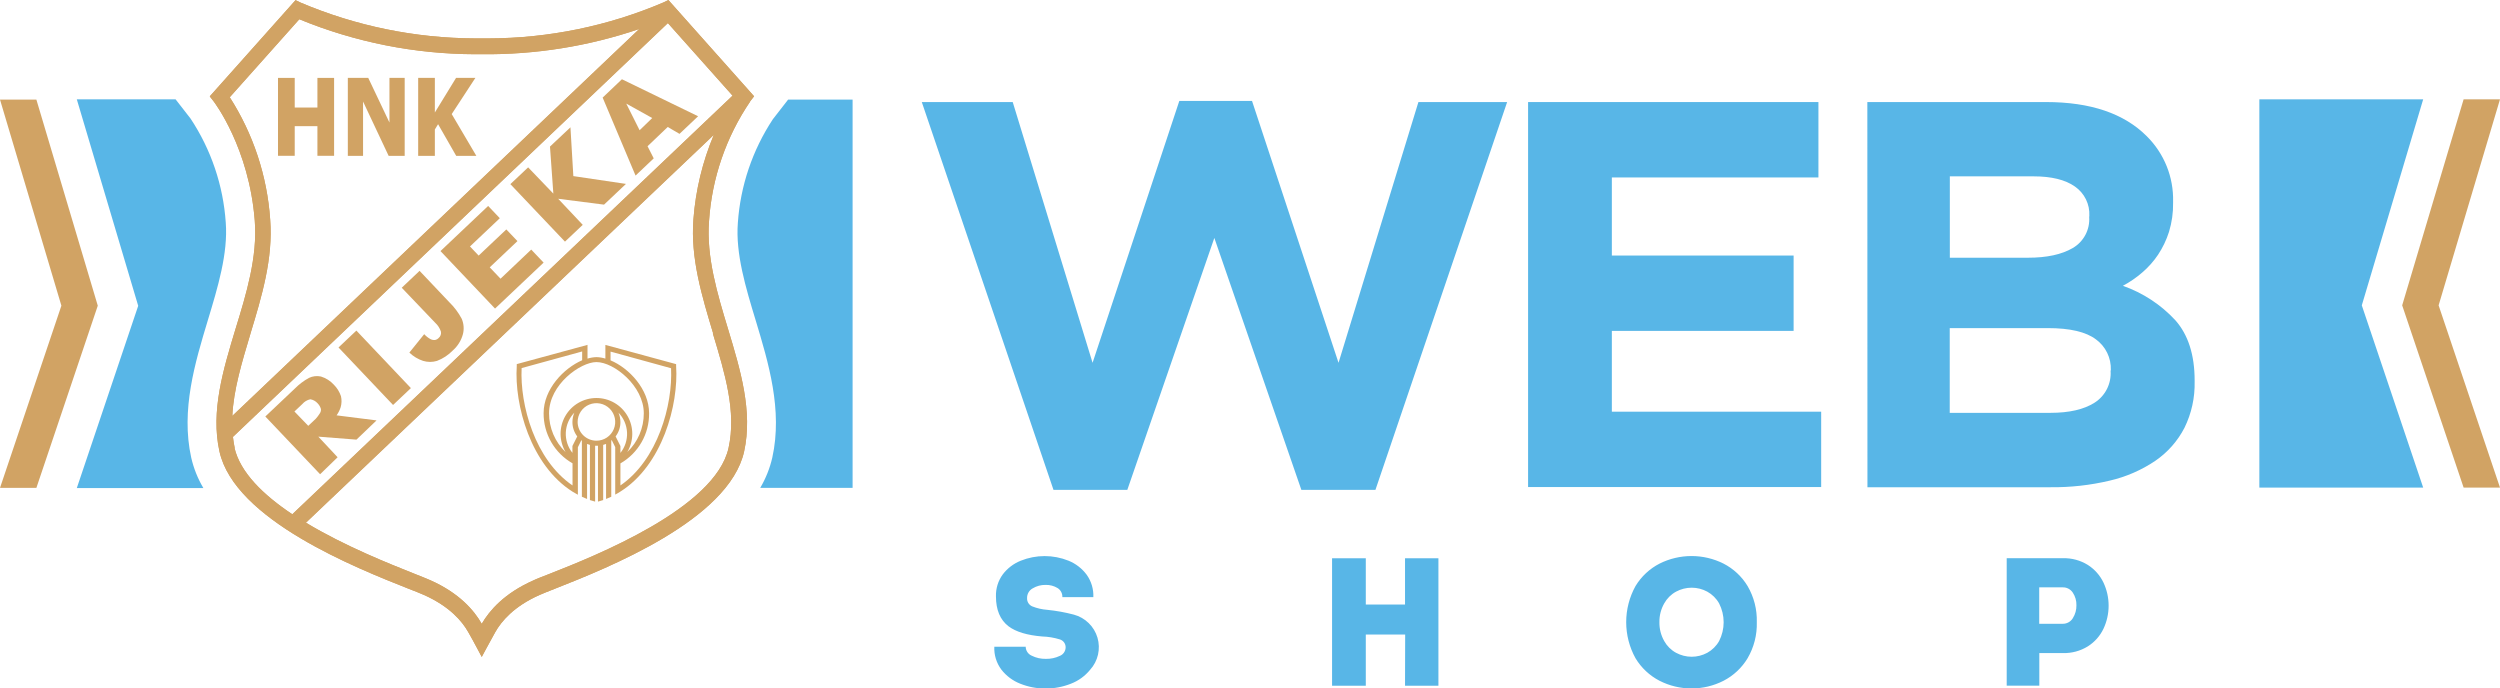 <svg xmlns="http://www.w3.org/2000/svg" width="207" height="57" viewBox="0 0 207 57" fill="none"><g clip-path="url(#clip0)"><path d="M0 8.247H3.012L8.096 25.311L3.012 40.398H0L5.083 25.311L0 8.247Z" fill="#D1A364"></path><path d="M62.108 8.398L62.439 7.972L55.345 0.004L54.902 0.215C50.339 2.158 45.431 3.166 40.47 3.179H39.888H39.325C34.371 3.16 29.47 2.155 24.909 0.223L24.471 0.012L17.368 7.98L17.7 8.406C17.727 8.442 20.628 12.227 21.095 18.279C21.326 21.271 20.405 24.307 19.499 27.243C18.486 30.59 17.432 34.052 18.17 37.374C19.423 43.048 29.51 47.036 33.815 48.741C34.386 48.964 34.833 49.139 35.108 49.263C37.222 50.207 38.264 51.434 38.775 52.343C39.174 53.032 39.888 54.394 39.888 54.394C39.888 54.394 40.602 53.06 41.005 52.343C41.516 51.434 42.557 50.203 44.668 49.267C44.943 49.144 45.394 48.964 45.961 48.741C50.27 47.04 60.352 43.056 61.613 37.383C62.347 34.064 61.302 30.61 60.285 27.251C59.395 24.315 58.477 21.275 58.709 18.287C58.945 14.753 60.118 11.346 62.108 8.414V8.398ZM20.74 27.617C21.666 24.57 22.623 21.414 22.372 18.179C22.123 14.577 20.972 11.094 19.024 8.052L24.782 1.594C29.396 3.492 34.335 4.476 39.325 4.49H39.888C44.321 4.536 48.73 3.831 52.927 2.402L19.236 34.438C19.339 32.255 20.034 29.984 20.74 27.622V27.617ZM19.435 37.1C19.37 36.794 19.321 36.486 19.288 36.175L55.301 1.912L60.656 7.92L24.203 42.582C21.809 40.988 19.89 39.12 19.415 37.08L19.435 37.1ZM59.024 27.61C60.033 30.944 60.987 34.096 60.325 37.088C59.223 42.088 49.248 46.04 45.482 47.522C44.899 47.753 44.44 47.92 44.141 48.068C41.747 49.132 40.518 50.562 39.888 51.653C39.257 50.538 38.029 49.108 35.635 48.044C35.335 47.912 34.876 47.729 34.294 47.498C32.299 46.701 28.572 45.235 25.332 43.279L59.103 11.167C58.168 13.389 57.598 15.748 57.416 18.151C57.164 21.387 58.122 24.526 59.044 27.59" fill="#D1A364"></path><path d="M26.505 39.267L21.969 34.486L24.423 32.163C24.764 31.819 25.154 31.525 25.58 31.291C25.889 31.143 26.238 31.103 26.573 31.175C26.986 31.302 27.357 31.537 27.647 31.857C27.912 32.124 28.112 32.448 28.233 32.805C28.301 33.105 28.293 33.417 28.209 33.713C28.131 33.955 28.017 34.183 27.87 34.391L31.178 34.809L29.514 36.402L26.358 36.155L27.954 37.861L26.505 39.267ZM25.524 35.259L26.146 34.673C26.268 34.538 26.377 34.393 26.474 34.239C26.552 34.131 26.587 33.997 26.573 33.864C26.522 33.688 26.427 33.526 26.298 33.394C26.142 33.217 25.929 33.099 25.695 33.06C25.435 33.115 25.201 33.255 25.029 33.458L24.379 34.072L25.524 35.259Z" fill="#D1A364"></path><path d="M29.507 27.373L28.029 28.771L32.545 33.532L34.022 32.135L29.507 27.373Z" fill="#D1A364"></path><path d="M33.264 23.825L34.741 22.426L37.195 25.016C37.609 25.417 37.958 25.881 38.228 26.39C38.401 26.791 38.438 27.238 38.332 27.661C38.192 28.188 37.899 28.661 37.49 29.02C37.123 29.399 36.678 29.693 36.185 29.881C35.809 29.996 35.408 29.996 35.032 29.881C34.606 29.74 34.218 29.506 33.895 29.195L35.124 27.669C35.268 27.827 35.436 27.962 35.623 28.068C35.744 28.136 35.883 28.165 36.022 28.151C36.136 28.128 36.241 28.07 36.321 27.984C36.397 27.921 36.454 27.84 36.487 27.747C36.52 27.654 36.527 27.555 36.508 27.458C36.417 27.178 36.255 26.927 36.038 26.729L33.264 23.825Z" fill="#D1A364"></path><path d="M36.472 20.789L40.419 17.052L41.384 18.068L38.914 20.406L39.632 21.163L41.923 18.996L42.844 19.964L40.55 22.136L41.444 23.076L43.986 20.665L45.011 21.745L40.989 25.55L36.472 20.789Z" fill="#D1A364"></path><path d="M55.289 10.514L53.617 12.108L54.128 13.112L52.624 14.538L49.899 8.08L51.495 6.562L57.803 9.626L56.263 11.084L55.289 10.514ZM54.004 9.773L51.854 8.578L52.959 10.785L54.004 9.773Z" fill="#D1A364"></path><path d="M42.258 15.247L43.73 13.857L45.817 16.032L45.538 12.136L47.233 10.542L47.473 14.582L51.83 15.227L50.014 16.944L46.216 16.458L48.251 18.617L46.779 20.008L42.258 15.247Z" fill="#D1A364"></path><path d="M26.282 8.904H24.403V6.45H23.018V12.9H24.403V10.446H26.282V12.9H27.663V6.45H26.282V8.904Z" fill="#D1A364"></path><path d="M32.247 10.147L30.491 6.45H28.8V12.904H30.061V8.406L32.179 12.904H33.508V6.45H32.247V10.147Z" fill="#D1A364"></path><path d="M37.402 9.446L39.361 6.45H37.761L36.006 9.315V6.45H34.625V12.904H36.006V10.721L36.273 10.283L37.773 12.904H39.441L37.402 9.446Z" fill="#D1A364"></path><path d="M55.983 30.303V30.151L50.126 28.558V29.693C49.889 29.617 49.641 29.576 49.392 29.57C49.139 29.576 48.888 29.618 48.646 29.693V28.554L42.788 30.148V30.299C42.573 33.538 43.946 38.534 47.417 40.717C47.56 40.805 47.7 40.885 47.848 40.964V37.032L48.135 36.454C48.151 36.465 48.165 36.477 48.179 36.49V41.131C48.319 41.195 48.462 41.259 48.61 41.315V36.757C48.682 36.789 48.766 36.809 48.845 36.837V41.406C48.989 41.45 49.129 41.498 49.276 41.534V36.908C49.32 36.908 49.356 36.908 49.392 36.908C49.428 36.908 49.472 36.908 49.512 36.908V41.534L49.943 41.406V36.837C50.022 36.809 50.106 36.789 50.182 36.757V41.315C50.326 41.259 50.469 41.195 50.613 41.131V36.478L50.653 36.442L50.94 37.02V40.952C51.088 40.877 51.235 40.789 51.371 40.701C54.834 38.522 56.199 33.534 55.983 30.303ZM53.306 34.219C53.309 34.819 53.189 35.413 52.953 35.966C52.718 36.518 52.372 37.016 51.938 37.43C52.205 36.98 52.348 36.468 52.352 35.944C52.357 35.421 52.223 34.906 51.963 34.452C51.704 33.997 51.329 33.619 50.876 33.356C50.423 33.093 49.908 32.955 49.384 32.955C48.86 32.955 48.345 33.093 47.892 33.356C47.439 33.619 47.064 33.997 46.805 34.452C46.545 34.906 46.411 35.421 46.416 35.944C46.42 36.468 46.563 36.98 46.83 37.43C46.396 37.016 46.05 36.518 45.815 35.965C45.58 35.413 45.459 34.819 45.462 34.219C45.462 31.829 48.075 29.98 49.384 29.98C50.844 29.98 53.306 31.964 53.306 34.219ZM51.211 34.171C51.638 34.613 51.889 35.194 51.919 35.807C51.948 36.419 51.753 37.022 51.371 37.502V36.932L50.972 36.135C51.234 35.792 51.374 35.372 51.371 34.94C51.369 34.676 51.315 34.414 51.211 34.171ZM47.397 36.928V37.498C47.015 37.018 46.82 36.415 46.849 35.803C46.879 35.19 47.13 34.609 47.556 34.167C47.452 34.412 47.398 34.675 47.397 34.94C47.394 35.372 47.535 35.792 47.796 36.135L47.397 36.928ZM43.191 30.478L48.203 29.1V29.829C46.679 30.486 45.011 32.219 45.011 34.211C45.005 35.053 45.224 35.881 45.645 36.611C46.065 37.34 46.673 37.945 47.405 38.362V40.195C44.293 38.072 43.04 33.534 43.191 30.478ZM47.828 34.94C47.827 34.633 47.918 34.332 48.088 34.076C48.259 33.82 48.501 33.62 48.786 33.502C49.07 33.384 49.383 33.352 49.685 33.412C49.987 33.471 50.265 33.619 50.483 33.836C50.701 34.053 50.849 34.33 50.91 34.632C50.97 34.933 50.94 35.246 50.822 35.53C50.704 35.814 50.505 36.057 50.249 36.228C49.993 36.399 49.692 36.49 49.384 36.49C48.972 36.489 48.578 36.325 48.286 36.035C47.995 35.745 47.83 35.351 47.828 34.94ZM51.371 40.195V38.37C52.1 37.951 52.704 37.346 53.121 36.616C53.539 35.886 53.754 35.059 53.745 34.219C53.745 32.227 52.077 30.474 50.553 29.837V29.112L55.564 30.49C55.712 33.526 54.463 38.072 51.371 40.195Z" fill="#D1A364"></path><path d="M187.074 40.374H189.225H200.64L195.557 25.283L200.64 8.223H189.225H187.074" fill="#58B6E7"></path><path d="M207 8.223H203.988L198.9 25.283L203.988 40.374H207L201.917 25.283L207 8.223Z" fill="#D1A364"></path><path d="M76.324 8.45H83.853L90.465 30.04L97.647 8.359H103.668L110.83 30.04L117.445 8.45H124.791L113.886 40.562H107.753L100.547 19.701L93.341 40.562H87.229L76.324 8.45Z" fill="#58B6E7"></path><path d="M126.526 8.45H150.566V14.693H133.461V21.159H148.511V27.398H133.461V34.088H150.793V40.327H126.526V8.45Z" fill="#58B6E7"></path><path d="M154.616 8.45H169.414C173.091 8.45 175.869 9.392 177.749 11.275C178.464 11.982 179.026 12.829 179.402 13.761C179.777 14.693 179.957 15.693 179.932 16.697V16.785C179.946 17.602 179.832 18.417 179.593 19.199C179.38 19.869 179.075 20.505 178.687 21.092C178.318 21.642 177.875 22.14 177.37 22.57C176.881 22.993 176.345 23.36 175.774 23.665C177.434 24.248 178.926 25.227 180.12 26.518C181.184 27.721 181.716 29.384 181.716 31.506V31.598C181.746 32.922 181.458 34.233 180.874 35.422C180.308 36.519 179.479 37.458 178.46 38.155C177.312 38.93 176.031 39.486 174.681 39.797C173.078 40.177 171.434 40.36 169.785 40.343H154.624L154.616 8.45ZM172.997 17.881C173.022 17.406 172.926 16.933 172.716 16.506C172.507 16.079 172.191 15.713 171.8 15.442C171.002 14.882 169.863 14.602 168.381 14.602H161.446V21.339H167.922C169.473 21.339 170.704 21.073 171.617 20.542C172.063 20.284 172.428 19.906 172.67 19.451C172.912 18.996 173.021 18.482 172.985 17.968L172.997 17.881ZM174.777 30.63C174.793 30.14 174.69 29.655 174.476 29.215C174.262 28.774 173.943 28.393 173.548 28.104C172.726 27.479 171.396 27.167 169.558 27.167H161.438V34.183H169.785C171.336 34.183 172.553 33.902 173.436 33.339C173.871 33.06 174.223 32.67 174.455 32.21C174.687 31.75 174.792 31.235 174.757 30.721L174.777 30.63Z" fill="#58B6E7"></path><path d="M170.783 51.649H168.848V48.633H170.783C170.95 48.627 171.116 48.664 171.264 48.741C171.412 48.818 171.538 48.932 171.629 49.072C171.833 49.379 171.938 49.742 171.928 50.111C171.937 50.492 171.832 50.866 171.629 51.187C171.541 51.332 171.417 51.451 171.268 51.532C171.12 51.613 170.952 51.654 170.783 51.649ZM166.155 56.773H168.856V54.076H170.807C171.536 54.095 172.254 53.901 172.874 53.518C173.433 53.164 173.881 52.66 174.166 52.064C174.448 51.465 174.594 50.811 174.594 50.149C174.594 49.488 174.448 48.834 174.166 48.235C173.88 47.638 173.432 47.133 172.874 46.777C172.254 46.393 171.536 46.199 170.807 46.219H166.155V56.773ZM137.399 51.514C137.39 50.97 137.528 50.433 137.798 49.96C138.026 49.55 138.366 49.212 138.779 48.988C139.176 48.774 139.619 48.661 140.07 48.661C140.521 48.661 140.965 48.774 141.361 48.988C141.772 49.215 142.112 49.551 142.342 49.96C142.589 50.443 142.718 50.978 142.718 51.52C142.718 52.062 142.589 52.597 142.342 53.08C142.112 53.489 141.772 53.825 141.361 54.052C140.965 54.266 140.521 54.379 140.07 54.379C139.619 54.379 139.176 54.266 138.779 54.052C138.366 53.828 138.026 53.49 137.798 53.08C137.527 52.603 137.389 52.062 137.399 51.514ZM145.463 51.514C145.493 50.466 145.229 49.431 144.7 48.526C144.222 47.732 143.531 47.088 142.705 46.665C141.885 46.254 140.979 46.04 140.06 46.04C139.142 46.04 138.236 46.254 137.415 46.665C136.59 47.089 135.899 47.733 135.42 48.526C134.914 49.441 134.649 50.469 134.649 51.514C134.649 52.559 134.914 53.587 135.42 54.502C135.899 55.297 136.589 55.944 137.415 56.37C138.234 56.787 139.141 57.004 140.06 57.004C140.98 57.004 141.886 56.787 142.705 56.37C143.531 55.945 144.222 55.298 144.7 54.502C145.229 53.598 145.493 52.564 145.463 51.518V51.514ZM116.336 56.777H119.101V46.223H116.336V50.056H113.088V46.223H110.295V56.777H113.088V52.542H116.348L116.336 56.777ZM84.943 53.55H82.329C82.299 54.229 82.505 54.897 82.912 55.442C83.32 55.968 83.863 56.372 84.484 56.614C85.149 56.879 85.859 57.014 86.575 57.012C87.29 57.012 88 56.877 88.665 56.614C89.29 56.375 89.84 55.977 90.261 55.458C90.582 55.104 90.807 54.674 90.914 54.208C91.021 53.742 91.006 53.257 90.871 52.799C90.736 52.34 90.485 51.925 90.143 51.591C89.801 51.257 89.379 51.016 88.917 50.892C88.195 50.702 87.46 50.569 86.718 50.494C86.288 50.463 85.866 50.367 85.465 50.207C85.332 50.149 85.22 50.051 85.144 49.927C85.068 49.803 85.033 49.659 85.042 49.514C85.039 49.352 85.081 49.191 85.162 49.051C85.244 48.91 85.362 48.795 85.505 48.717C85.83 48.521 86.203 48.422 86.582 48.43C86.928 48.421 87.269 48.511 87.564 48.689C87.692 48.768 87.796 48.879 87.866 49.011C87.936 49.144 87.97 49.293 87.963 49.442H90.529C90.556 48.781 90.362 48.129 89.978 47.59C89.593 47.071 89.073 46.668 88.474 46.426C87.205 45.916 85.788 45.916 84.52 46.426C83.93 46.662 83.415 47.053 83.031 47.558C82.645 48.086 82.445 48.728 82.465 49.382C82.465 50.498 82.812 51.323 83.506 51.857C84.121 52.319 85.05 52.598 86.299 52.701C86.789 52.715 87.275 52.796 87.744 52.94C87.89 52.981 88.018 53.071 88.107 53.194C88.196 53.317 88.241 53.466 88.234 53.617C88.23 53.767 88.182 53.912 88.096 54.034C88.011 54.157 87.891 54.252 87.752 54.307C87.393 54.478 87 54.563 86.602 54.554C86.194 54.564 85.79 54.474 85.425 54.291C85.278 54.228 85.153 54.124 85.064 53.991C84.975 53.858 84.928 53.702 84.927 53.542" fill="#58B6E7"></path><path d="M68.448 8.247H65.256L63.995 9.869C62.303 12.433 61.304 15.39 61.094 18.454C60.895 21.004 61.749 23.821 62.575 26.542C63.624 30.016 64.817 33.952 63.947 37.885C63.745 38.769 63.407 39.617 62.946 40.398H70.595V8.247H68.448Z" fill="#58B6E7"></path><path d="M17.209 26.518C18.035 23.789 18.889 20.972 18.693 18.43C18.485 15.357 17.481 12.39 15.78 9.821L14.54 8.227H6.36L11.443 25.323L6.36 40.41H16.838C16.374 39.627 16.035 38.776 15.832 37.888C14.962 33.944 16.155 30.008 17.209 26.518Z" fill="#58B6E7"></path><path d="M62.108 8.398L62.439 7.972L55.345 0.004L54.902 0.215C50.339 2.158 45.431 3.166 40.47 3.179H39.888H39.325C34.371 3.16 29.47 2.155 24.909 0.223L24.471 0.012L17.368 7.98L17.7 8.406C17.727 8.442 20.628 12.227 21.095 18.279C21.326 21.271 20.405 24.307 19.499 27.243C18.486 30.59 17.432 34.052 18.17 37.374C19.423 43.048 29.51 47.036 33.815 48.741C34.386 48.964 34.833 49.139 35.108 49.263C37.222 50.207 38.264 51.434 38.775 52.343C39.174 53.032 39.888 54.394 39.888 54.394C39.888 54.394 40.602 53.06 41.005 52.343C41.516 51.434 42.557 50.203 44.668 49.267C44.943 49.144 45.394 48.964 45.961 48.741C50.27 47.04 60.352 43.056 61.613 37.383C62.347 34.064 61.302 30.61 60.285 27.251C59.395 24.315 58.477 21.275 58.709 18.287C58.945 14.753 60.118 11.346 62.108 8.414V8.398ZM20.74 27.617C21.666 24.57 22.623 21.414 22.372 18.179C22.123 14.577 20.972 11.094 19.024 8.052L24.782 1.594C29.396 3.492 34.335 4.476 39.325 4.49H39.888C44.321 4.536 48.73 3.831 52.927 2.402L19.236 34.438C19.339 32.255 20.034 29.984 20.74 27.622V27.617ZM19.435 37.1C19.37 36.794 19.321 36.486 19.288 36.175L55.301 1.912L60.656 7.92L24.203 42.582C21.809 40.988 19.89 39.12 19.415 37.08L19.435 37.1ZM59.024 27.61C60.033 30.944 60.987 34.096 60.325 37.088C59.223 42.088 49.248 46.04 45.482 47.522C44.899 47.753 44.44 47.92 44.141 48.068C41.747 49.132 40.518 50.562 39.888 51.653C39.257 50.538 38.029 49.108 35.635 48.044C35.335 47.912 34.876 47.729 34.294 47.498C32.299 46.701 28.572 45.235 25.332 43.279L59.103 11.167C58.168 13.389 57.598 15.748 57.416 18.151C57.164 21.387 58.122 24.526 59.044 27.59" fill="#D1A364"></path></g><defs><clipPath id="clip0"><rect width="207" height="57" fill="white"></rect></clipPath></defs></svg>